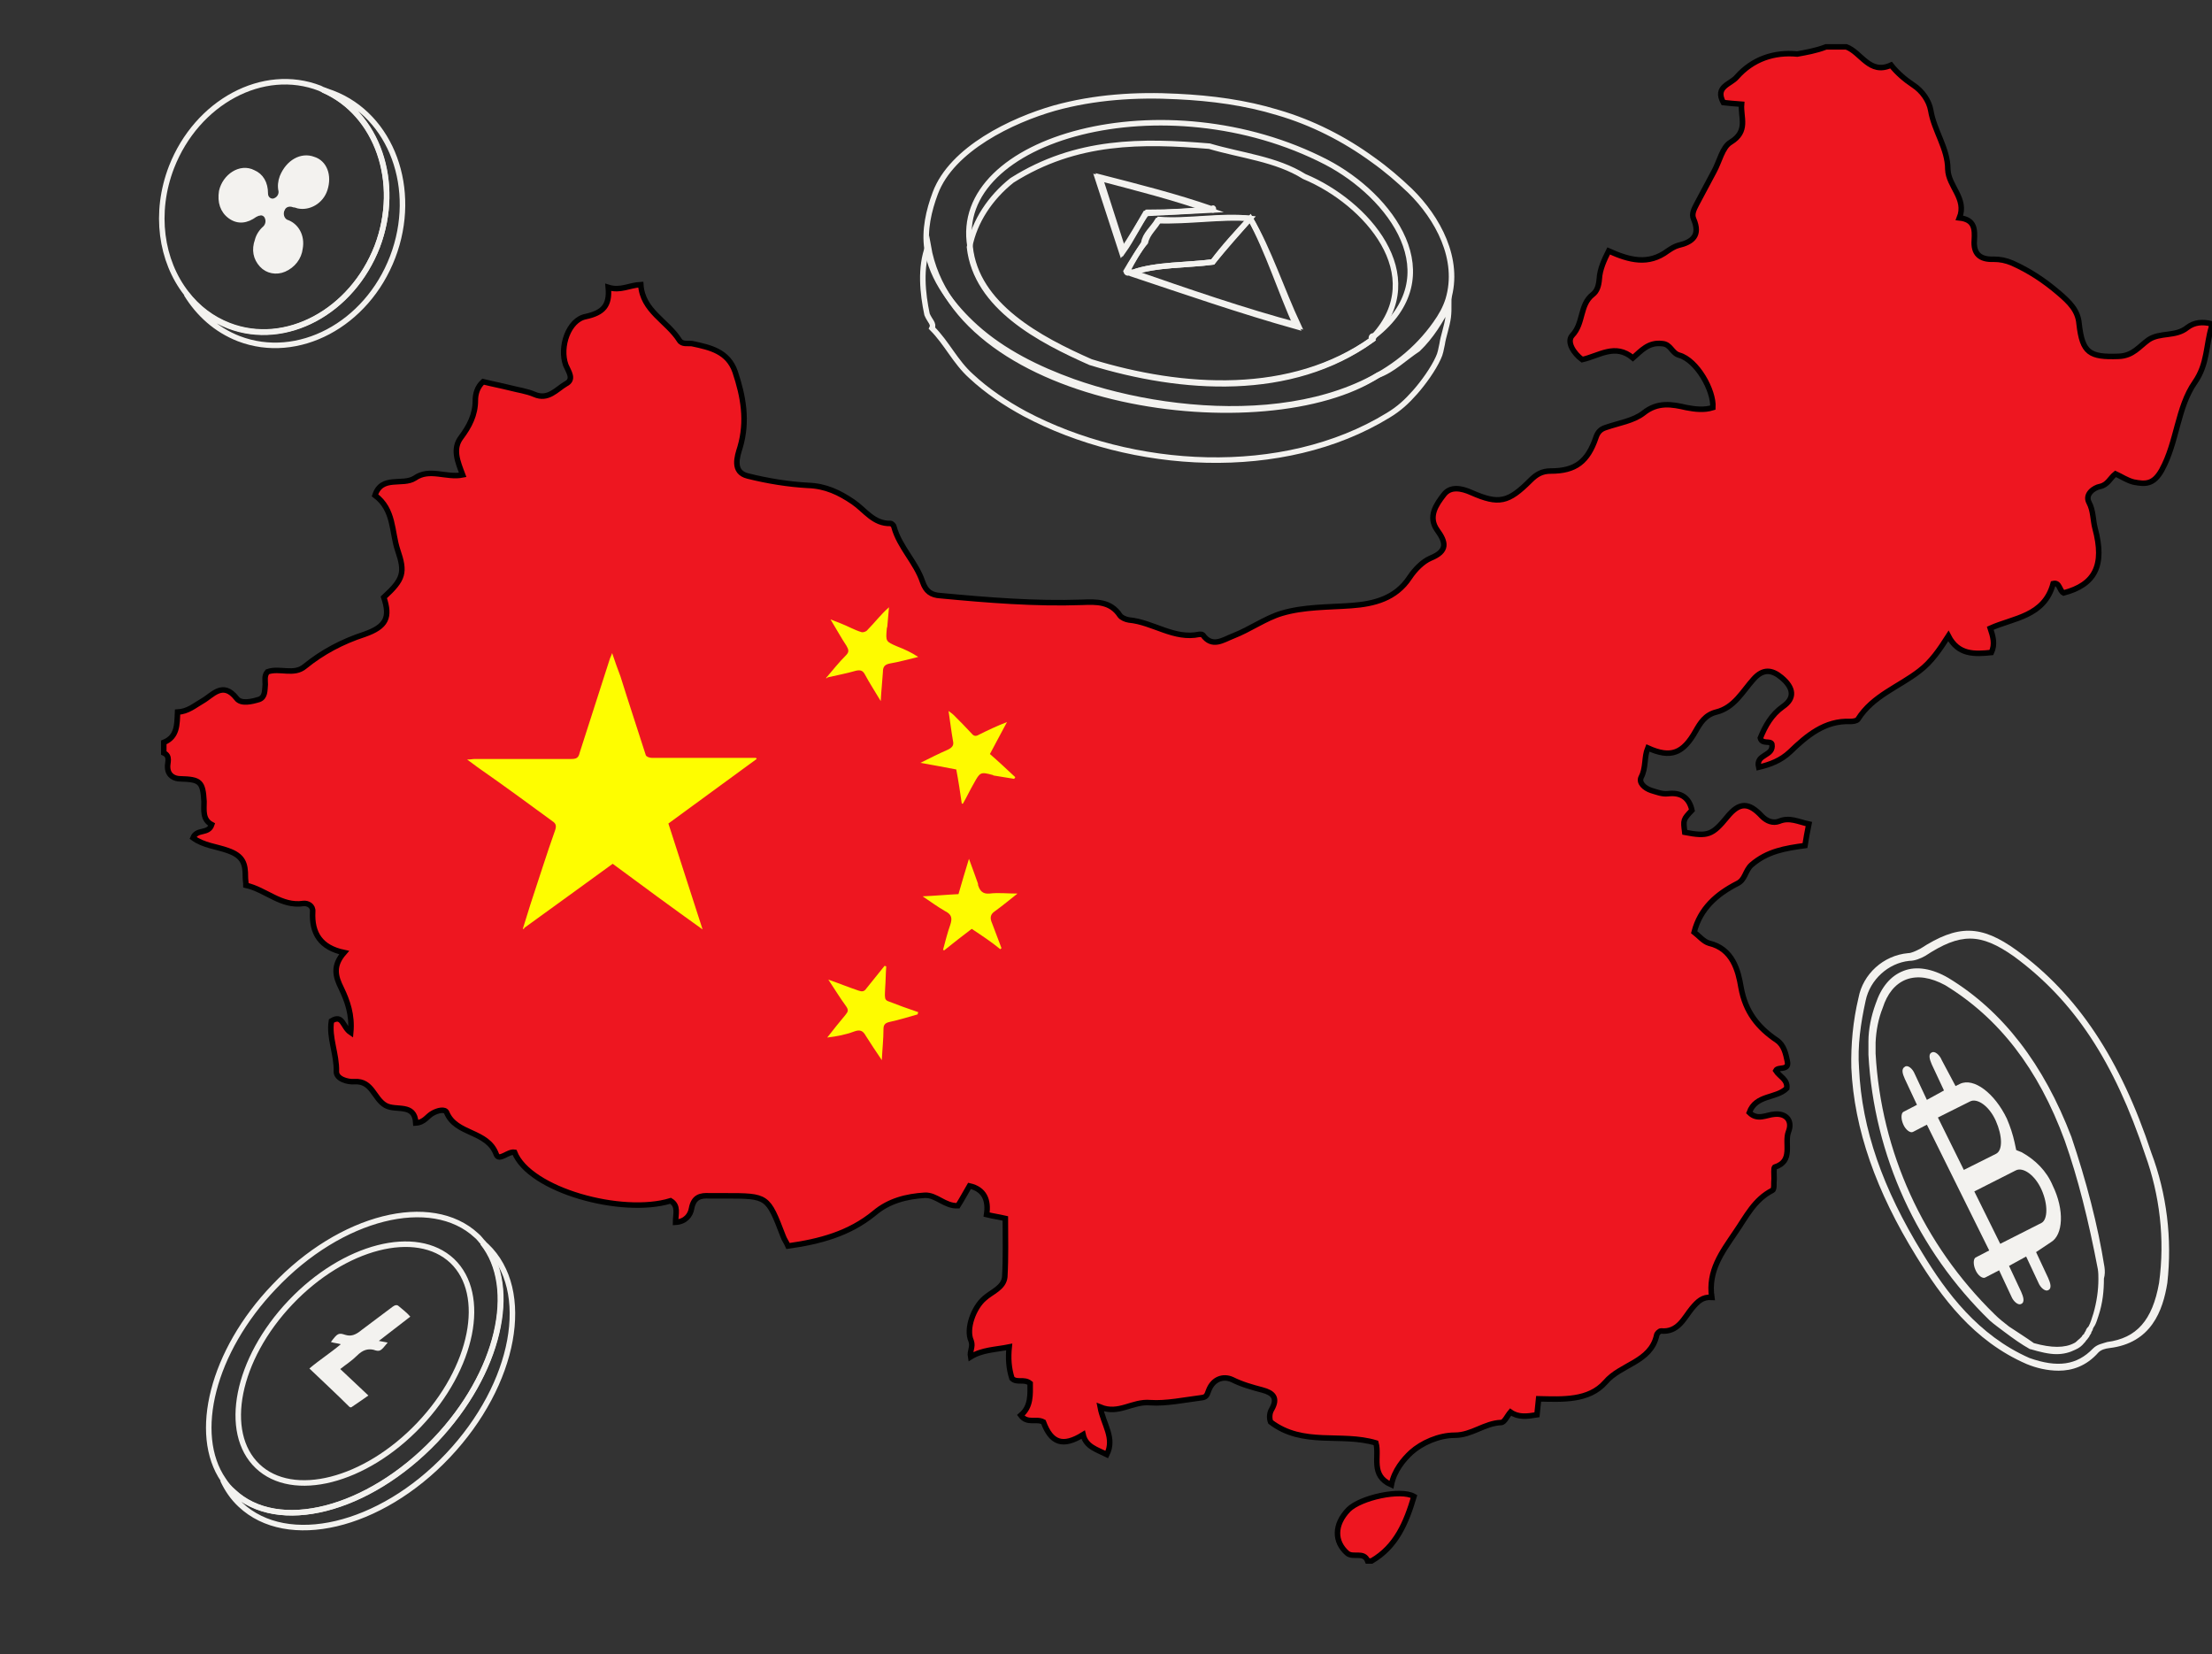 <?xml version="1.0" encoding="UTF-8"?>
<svg xmlns="http://www.w3.org/2000/svg" xmlns:xlink="http://www.w3.org/1999/xlink" version="1.1" id="Layer_1" x="0px" y="0px" viewBox="0 0 401.1 299.9" style="enable-background:new 0 0 401.1 299.9;" xml:space="preserve">
<rect x="0" y="0" width="401.1" height="299.9" fill="#333333" stroke="none"/>
<style type="text/css">
	.st0{fill:#EE1620;stroke:#000000;stroke-miterlimit:10;}
	.st1{fill:#F3F2EF;}
	.st2{fill:none;stroke:#F3F2EF;stroke-miterlimit:10;}
	.st3{fill:#FEFD00;}
	.st4{fill:#FEFA00;}
	.st5{fill:#FEFB00;}
</style>
<g>
	<path class="st0" d="M331.1,8.5c1.2,0,2.5,0,3.7,0c2.7,1,4.2,5.1,8.1,3.3c1.1,1.4,2.5,2.6,4,3.6c1.7,1.1,2.9,2.9,3.2,4.6   c0.6,3.7,3.1,6.9,3.1,10.7c0.1,3.1,3.5,5.3,2.1,8.8c2.8,0.3,2.8,2.1,2.7,4c-0.2,2.5,1,3.6,3.5,3.5c1.2,0,2.2,0.2,3.4,0.7   c3.1,1.4,5.7,3.1,8.4,5.4c2,1.7,3.5,3.2,3.7,5.6c0.6,5.3,1.9,6.1,7.2,5.9c2.6-0.1,3.7-1.8,5.4-3c2.1-1.4,4.9-0.5,7-2.2   c1.3-1,2.8-1.1,4.4-0.7c0,0.2,0,0.4,0,0.6c-1,3.3-0.7,6.7-3,10c-3.2,4.6-3.2,10.8-6,15.9c-1.5,2.7-3,2.6-5.1,2.2   c-1.2-0.3-2.2-1-3.3-1.5c-1,0.8-1.4,2-2.8,2.3c-1.1,0.2-2.8,1.4-2,2.9c0.8,1.5,0.7,3.2,1.1,4.7c1.8,6.7,0,10.2-5.7,11.7   c-0.8-0.4-0.7-2-1.9-1.7c-1.6,6-7.2,6.2-11.4,8.1c0.5,1.5,0.9,2.9,0.2,4.4c-3,0.3-6,0.5-7.8-3c-1.6,2.5-3.1,4.7-5.2,6.3   c-3.7,2.9-8.5,4.5-11.2,8.8c-0.2,0.3-0.9,0.4-1.4,0.4c-4.6-0.2-7.9,2.6-10.9,5.5c-1.7,1.6-3.6,2.3-5.7,2.8   c-0.6-2.5,2.8-1.9,2.4-4.2c-0.3-0.7-1.8,0.1-2.1-1.1c0.9-2.2,2-4.2,4.1-5.7c2.2-1.5,2-3.4-0.3-5.3c-1.7-1.4-3.3-1.6-5,0.3   c-2,2.2-3.5,5.2-6.8,6c-2,0.5-2.9,2-3.7,3.4c-2.3,4.1-4.5,5-8.7,3.1c-0.7,1.7-0.3,3.6-1.2,5.3c-0.5,1,0.6,2,1.8,2.4   c1,0.3,2,0.7,3,0.6c2.4-0.3,3.9,0.7,4.4,3c-1.6,1.7-1.6,1.7-1.3,4c4.2,0.8,5,0.5,7.7-2.8c2.2-2.7,3.9-2.7,6.3-0.1   c0.9,0.9,2,1.3,3.1,0.9c1.9-0.8,3.5,0.1,5.4,0.5c-0.3,1.4-0.5,2.7-0.7,3.9c-3.6,0.5-6.8,1-9.7,3.5c-1.2,1.1-1.1,2.7-2.6,3.4   c-3.7,1.9-6.7,4.5-7.8,8.8c0.9,0.7,1.7,1.7,2.7,2c4.3,1,5.3,5,5.8,8c0.8,4.5,3.1,7.3,6.5,9.6c1.3,0.9,1.6,2.4,1.9,3.8   c0.4,1.8-1.7,0.9-2.1,1.7c0.7,1.1,2.2,1.6,2,3.2c-1.9,1.9-5.6,1.1-6.8,4.4c1.5,1.5,3.1,0.4,4.6,0.3c2.1-0.2,3.3,1.2,2.5,3.2   c-0.8,2.1,1,5.3-2.5,6.4c-0.2,0.1-0.1,1.4-0.1,2.1c-0.1,0.7,0.1,1.9-0.3,2.1c-3.3,1.7-4.7,4.7-6.7,7.6c-2.5,3.7-5,7-4.3,11.8   c-1.7-0.1-2.5,0.7-3.6,2c-1.4,1.7-2.5,4.4-5.6,4.1c-0.3,0-0.8,0.5-0.8,0.8c-1.1,4.9-6.5,5.2-9.3,8.5c-3,3.4-7.8,3.1-12.1,3   c-0.1,1-0.2,1.9-0.3,2.9c-1.8,0.3-3.4,0.5-4.8-0.5c-0.6,0.7-1.1,1.9-1.7,1.9c-3,0.1-5.3,2.3-8.4,2.3c-2.9,0-6,1.4-7.9,3.1   c-1.4,1.3-3.1,3.3-3.6,5.9c-3.9-1.7-2.1-5.2-2.8-7.6c-6.3-1.9-13.2,0.7-19.1-3.8c-0.2-0.5-0.3-1.5,0.2-2.3c1.2-2.1,0.2-3-1.7-3.5   c-1.9-0.5-3.7-1-5.5-1.9c-1.6-0.7-3.4-0.1-4.2,1.9c-0.3,0.7-0.3,1.3-1.3,1.4c-3.1,0.4-6.5,1.1-9.3,0.9c-3.3-0.3-5.7,2.2-9.1,0.8   c0.6,3.2,2.7,5.6,1.2,8.6c-1.8-0.9-3.8-1.4-4.3-3.6c-3.7,2.3-5.8,1.5-7.2-2.3c-1.3-0.7-2.9,0.4-4.1-1.2c1.9-1.6,1.7-3.8,1.7-5.8   c-1.1-0.9-2.4,0-3.3-0.9c-0.6-1.9-0.7-3.7-0.5-5.7c-2.5,0.5-4.9,0.5-7,1.8c-0.2-1.1,0.5-1.8,0.1-2.9c-1-2.2,0.5-6.1,2.4-7.7   c1.3-1.2,3.5-1.9,3.7-3.9c0.2-3.6,0.1-7.1,0.1-10.6c-1.3-0.3-2.2-0.4-3.4-0.7c0.4-2.6-0.4-4.6-3.1-5.2c-0.7,1.2-1.4,2.5-2.1,3.6   c-2.4,0.1-3.9-2-6-1.9c-3.3,0.2-6.5,1-9.1,3.2c-4.6,3.8-10,5.2-15.7,6c-0.3-0.7-0.7-1.2-0.9-1.8c-2.8-7.3-2.8-7.3-10.5-7.3   c-0.9,0-1.9,0-2.8,0c-1.7-0.1-2.9,0.2-3.3,2.3c-0.2,1.2-1.1,2.4-2.9,2.5c0-1.5,0.6-3-0.9-3.9c-8.8,2.7-25.6-1.9-28.3-8.8   c-1.2-0.2-2.8,1.7-3.3,0.4c-1.6-4.4-7.3-3.5-9-7.6c-0.3-0.7-1.6-0.4-2.5,0.1c-1,0.5-1.5,1.7-3.1,1.8c-0.2-3.7-3.6-2.1-5.5-3.2   c-2.1-1.2-2.4-4.5-5.6-4.3c-1.3,0.1-3.3-0.5-3.3-1.8c0.1-3.2-1.4-6.2-0.9-9.2c2.1-1.3,2,1.1,3.5,2.1c0.3-3.2-0.6-5.7-1.7-8   c-1.1-2.2-1.6-4.1,0.5-6.5c-4.3-0.9-5.9-3.5-5.7-7.4c0.1-1.1-0.9-1.6-1.7-1.5c-4,0.6-6.8-2.5-10.4-3.3c0-0.5-0.1-1-0.1-1.5   c0-2.3-0.3-3.8-3.2-4.8c-1.9-0.7-4.4-0.9-6.3-2.3c0.7-1.7,2.8-0.6,3.4-2.4c-1.7-0.9-1.4-2.6-1.4-4.2c-0.2-3.6-0.7-4-4.3-4.1   c-1,0-2.2-0.5-2.3-2c-0.1-0.9,0.6-2.1-0.7-2.7c0-0.6,0-1.2,0-1.9c2.5-1,2.4-3.3,2.5-5.5c1.9-0.1,3.1-1.2,4.5-2   c1.8-1,3.7-3.7,6.2-0.5c0.8,1.1,2.8,0.6,4.1,0.2c1.1-0.4,1-1.6,1.1-2.7c0-0.8-0.2-1.6,0.4-2.3c2.2-0.8,4.8,0.7,6.8-1   c3.2-2.6,6.8-4.5,10.8-5.8c4-1.4,4.7-3.1,3.5-6.7c3.6-3.3,3.9-4.5,2.5-8.6c-1.1-3.3-0.6-7.3-4.1-9.9c1.2-3.7,5-1.7,7.2-3.1   c2.7-1.9,5.7,0,8.7-0.6c-0.9-2.4-1.9-4.7-0.3-6.8c1.5-2,2.6-4.1,2.6-6.7c0-1.1,0.3-2.4,1.4-3.4c1.6,0.4,3.2,0.7,4.8,1.1   c1.5,0.4,3.1,0.6,4.5,1.2c2.5,1.1,4-0.9,5.7-1.9c1.6-0.8,0.5-2.2,0-3.4c-1.2-3.3,0.5-8.2,3.6-8.8c3.2-0.7,4.4-2,4.1-5.3   c2.2,0.7,3.8-0.4,5.9-0.5c0.3,4.8,4.8,6.6,7,10.1c0.5,0.8,1.5,0.5,2.3,0.6c3.3,0.7,6.5,1.4,7.8,5.1c1.5,4.5,2.3,8.9,0.9,13.7   c-0.5,1.6-1.5,4.5,1.4,5.2c3.6,0.9,7.3,1.5,10.9,1.7c3.2,0.1,5.7,1.3,8.2,3c2.2,1.5,3.7,4,6.8,3.9c0.2,0,0.6,0.4,0.6,0.6   c1,3.7,4,6.4,5.2,10c0.6,1.7,1.5,2.4,3.3,2.5c8.5,0.8,17.1,1.5,25.6,1.2c2.6-0.1,5.2-0.2,6.9,2.4c0.3,0.4,1,0.7,1.6,0.8   c4.4,0.4,8.2,3.6,12.8,2.6c0.2,0,0.5,0,0.6,0.1c1.7,2.4,3.7,0.9,5.5,0.2c3.1-1.2,5.8-3.2,8.8-4.1c4-1.2,8.4-1.1,12.6-1.4   c4.2-0.3,8.1-1.3,10.6-5.1c1-1.5,2.4-2.9,3.8-3.5c3.2-1.3,2.8-2.9,1.2-5.1c-1.7-2.4-0.2-4.6,1.2-6.4c1.2-1.6,3.2-1.2,5-0.4   c5,2.2,6.7,1.8,10.7-2.2c1.1-1.1,2.1-1.7,3.7-1.7c4.5,0,6.7-1.7,8.2-6.1c0.3-0.9,0.8-1.5,1.8-1.8c2.3-0.8,5-1.2,6.8-2.6   c2.6-2.1,5.2-1.6,7.8-1c1.6,0.3,3.2,0.5,4.8,0c0.2-3.1-2.9-8.6-6.1-9.5c-1.4-0.4-1.5-2-3.1-2.1c-2.5-0.3-3.8,1.3-5.3,2.6   c-3.2-2.7-6.1-0.4-9.2,0.3c-1.5-1.1-2.9-3.2-1.8-4.4c2.1-2.2,1.3-5.5,3.7-7.4c0.8-0.6,1.1-1.6,1.2-2.8c0.1-1.8,0.9-3.5,1.7-5.1   c3.8,1.7,7.2,2.6,10.7,0c0.6-0.4,1.2-0.8,1.9-1c2.6-0.6,4.1-1.8,2.8-4.8c-0.4-0.9,0.1-1.8,0.5-2.6c1.1-2,2.1-4,3.2-6   c1-1.8,1.5-4.4,3-5.3c3.3-2,1.8-4.5,2-6.9c-1.4-0.1-2.4-0.2-3.3-0.3c-1.6-2.9,1.3-3.3,2.4-4.6c2.9-3.3,6.8-4.6,11-4.2   C327.5,9.5,329.3,9.2,331.1,8.5z"></path>
	<path class="st0" d="M248,283c-0.7-1.8-2.6-0.5-3.7-1.4c-2.4-2.1-2.4-5.2,0.2-7.9c2.2-2.2,9.5-3.8,11.9-2.4   c-1.4,4.7-3.2,9.1-7.7,11.7C248.5,283,248.3,283,248,283z"></path>
</g>
<g>
	<path class="st1" d="M381.6,229.7c-1.2-7.6-3.3-15.6-6-23.6c-5-13.1-12.4-22.8-22.3-28.8c-2.9-1.7-5.8-2.2-8.1-1.3   c-2.4,0.9-4.1,3-5.1,6c-0.8,2.2-1.3,4.6-1.3,6.8c0,0.8,0,1.6,0,2.4c1,18.3,8.9,35.5,22,48.2c0.9,0.8,1.8,1.4,2.7,2.1   c1.6,1.2,3,2.2,4.6,3.1l0,0l0,0l0,0h0.1l0,0c1.7,0.5,3.3,0.9,4.7,0.9c1.3,0,2.4-0.3,3.4-0.8c0.7-0.3,1.2-0.7,1.6-1.2l0,0   c0.1-0.1,0.3-0.3,0.4-0.5c0.1-0.1,0.3-0.3,0.4-0.5l0.1-0.1c0.1-0.3,0.3-0.5,0.4-0.7c0,0,0,0,0-0.1c0.1-0.3,0.3-0.4,0.3-0.7   c0.1-0.1,0.1-0.3,0.3-0.5l0,0c0.3-0.5,0.5-1.2,0.7-1.8c0.8-2.4,1-4.6,1-6.8C381.7,231.1,381.7,230.4,381.6,229.7z M378.3,241   C378.3,241,378.3,241.1,378.3,241c-0.1,0.4-0.3,0.5-0.4,0.8c0,0,0,0.1-0.1,0.1c-0.1,0.1-0.3,0.3-0.3,0.4c-0.1,0.1-0.3,0.3-0.4,0.4   l0,0c-0.4,0.3-0.7,0.7-1,0.8c-1.7,0.9-4.1,0.9-7.3,0c-1.4-1-3-2-4.5-3c-0.9-0.7-1.8-1.4-2.6-2.2c-13-12.7-20.6-29.5-21.6-47.3   c0-0.7,0-1.3,0-2c0.1-2.2,0.5-4.3,1.3-6.3c0.8-2.5,2.2-4.3,4.2-5.1c2.1-0.8,4.5-0.4,7.1,1c9.7,5.9,16.9,15.1,21.7,28.2   c2.4,6.8,4.3,14.4,6,23.3c0.1,0.7,0.1,1.2,0.1,1.8c0,2-0.3,4.1-0.9,6.2c-0.3,0.9-0.5,1.7-0.9,2.4   C378.5,240.7,378.4,240.8,378.3,241z"></path>
	<path class="st1" d="M390.1,209c-5.6-17-13.4-28.7-24.4-36.7c-6.5-4.7-10.7-4.7-17.5-0.3c-0.8,0.4-1.6,0.8-2.2,0.8   c-4.5,0.4-8.2,3.8-9,8.1c-1,4.2-1.4,8.5-1.3,12.7c0.5,11.1,4.5,22.4,11.8,34.2c4.5,7.3,10.3,15.3,20,19.5l0,0   c1.7,0.7,3.7,1.2,5.8,1.2c2.4,0,5-0.8,7.2-3.3c0.5-0.5,1.2-0.7,2-0.8c7.6-0.9,9.7-6.8,10.5-11.8C393.9,224.6,392.9,216.4,390.1,209   z M391.5,232.6c-1.2,6.8-4.1,10-9.4,10.7c-0.9,0.3-1.8,0.4-2.6,1.2c-2.9,3-6.4,3.5-11.5,1.7c-9.3-4.1-15.1-11.9-19.4-19   c-7.2-11.7-11-22.5-11.5-33.5c-0.3-4.1,0.3-8.2,1.2-12.3c0.8-3.8,4.1-6.8,7.9-7.2c1,0,2-0.4,2.9-0.9c6.4-4.2,10-4.2,16.1,0.1   c10.9,8,18.2,19.1,23.8,36C391.6,216.6,392.6,224.6,391.5,232.6z"></path>
	<path class="st1" d="M366.6,208.9l-1-0.4l-0.3-1.4c-0.3-1.4-0.8-2.9-1.4-4.3c-2.2-4.6-6-7.5-8.5-6.3l-0.8,0.4l-2.5-4.7   c-0.4-1-1.3-1.7-1.8-1.4c-0.7,0.3-0.4,1.3,0,2.2l2.2,4.7l-3.1,1.7l-2.2-4.7c-0.4-1-1.3-1.7-1.8-1.3c-0.7,0.4-0.4,1.3,0,2.2l2.2,4.7   l-2.5,1.3c-0.4,0.3-0.4,1.3,0,2.2c0.4,1,1.3,1.7,1.8,1.4l2.5-1.3l11.3,22.8l-2.5,1.3c-0.4,0.3-0.4,1.3,0,2.2c0.4,1,1.3,1.7,1.8,1.4   l2.5-1.3l2.2,4.7c0.4,1,1.3,1.7,1.8,1.4c0.7-0.3,0.4-1.3,0-2.2l-2.2-4.7l3.1-1.7l2.2,4.7c0.4,1,1.3,1.7,1.8,1.4   c0.7-0.3,0.4-1.3,0-2.2l-2.2-4.7l2.7-1.8c2.2-1.3,2.5-5.8,0.3-10.3C371.1,212.3,369.1,210.3,366.6,208.9z M351.4,202.6l5.8-2.9   c1.3-0.7,3.5,0.8,4.7,3.5s1.3,5.4,0,6l-5.8,2.9L351.4,202.6z M370.2,221.7l-7.5,3.8L358,216l7.5-3.8c1.3-0.7,3.5,0.8,4.7,3.5   S371.3,221.1,370.2,221.7z"></path>
</g>
<g>
	<path class="st2" d="M78.9,261.1c-12.2,12.8-28.6,17-36.7,9.3c-0.7-0.6-1.3-1.3-1.8-2.1c0.8,1.7,1.8,3.2,3.2,4.5   c8.5,8,25.3,4.1,37.6-8.9c12.3-13,15.4-30,7-38c-0.2-0.2-0.5-0.4-0.7-0.6C94,233.4,90.5,249,78.9,261.1z"></path>
	<path class="st2" d="M49.7,233.3c-11.2,11.7-14.9,26.7-9.2,35c0.5,0.8,1.1,1.5,1.8,2.1c8.1,7.7,24.5,3.5,36.7-9.3   c11.5-12.2,15.1-27.7,8.6-35.8c-0.4-0.4-0.7-0.9-1.2-1.3C78.2,216.4,61.8,220.5,49.7,233.3z M82,228.6c6.4,6.1,3.8,19.4-6,29.7   c-9.8,10.3-22.9,13.6-29.3,7.5c-6.4-6.1-3.8-19.4,6-29.7C62.4,225.9,75.5,222.5,82,228.6z"></path>
	<g>
		<path class="st1" d="M68.7,243.1l5.7-4.4c-0.7-0.8-1.4-1.3-2.1-1.9c-0.3-0.3-0.7-0.2-1.1,0.1c-1.9,1.4-3.7,2.8-5.6,4.2    c-1.2,1-2,1.2-3,0.9c-1.2-0.4-1.4-0.3-2.6,1.3c0.6,0.2,1.1,0.2,1.8,0.4c-1.9,1.6-3.8,2.8-5.7,4.4c2.4,2.3,4.9,4.6,7.2,6.9    c0.2,0.2,0.4,0.2,0.6,0c0.9-0.6,1.9-1.3,2.9-2l-5.1-4.8c1-0.8,2.1-1.5,3-2.4c1.1-1.1,2-1.3,3-1.1c1.2,0.4,1.3,0.3,2.6-1.3    L68.7,243.1z"></path>
	</g>
</g>
<g>
	<path class="st2" d="M60.3,16.9c-0.6-0.2-1.1-0.4-1.7-0.6c9.9,4.2,14.2,16.8,9.8,28.4C63.8,56.6,51.8,63,41.5,59.1   c-3.1-1.2-5.7-3.2-7.7-5.8c2.2,3.6,5.4,6.5,9.5,8.1c10.7,4.1,23.2-2.5,27.9-14.8C75.9,34.3,71,21,60.3,16.9z"></path>
	<path class="st2" d="M58.6,16.3c-0.2-0.1-0.4-0.2-0.6-0.3c-10.3-4-22.3,2.5-26.9,14.3c-3.2,8.3-1.9,17,2.7,22.9   c2,2.6,4.6,4.6,7.7,5.8c10.3,4,22.3-2.5,26.9-14.3C72.8,33.1,68.4,20.6,58.6,16.3z M58.9,34.3c-0.7,2.2-2.9,3.4-4.8,3   c-0.3-0.1-0.6-0.2-0.8-0.2c-0.8-0.3-1.7-0.1-2.1,0.7c0,0.1-0.1,0.2-0.1,0.2c-0.3,0.8-0.1,1.7,0.6,2.2c0.1,0,0.1,0.1,0.2,0.1   c1.8,0.6,2.9,2.5,2.5,4.7c-0.2,1.7-1.3,3.1-2.9,3.8c-1.4,0.6-3,0.3-4-0.8c-1.1-1.2-1.4-2.7-0.8-4.4c0.2-0.8,0.7-1.6,1.4-2.2   c0.5-0.5,0.7-1.3,0.4-2c-0.2-0.6-0.9-1-1.5-0.8c-0.2,0-0.6,0.2-0.8,0.3c-1.5,1.1-3,1.3-4.4,0.3c-1.4-1-1.9-2.6-1.6-4.5   c0.6-2.7,3.4-4.6,5.7-3.4c1.4,0.6,2.2,1.9,2.2,3.8c0,0.8,0.6,1.4,1.3,1.4c0.1,0,0.2,0,0.2,0c0.9-0.2,1.5-1,1.4-1.9   c-0.2-0.8-0.1-1.7,0.2-2.5c1.1-2.7,3.5-4,5.6-3.2C58.8,29.5,59.7,31.8,58.9,34.3z"></path>
	<path class="st1" d="M56.8,28.8c-2.1-0.8-4.5,0.5-5.6,3.2c-0.3,0.8-0.4,1.7-0.2,2.5c0.1,0.9-0.6,1.8-1.4,1.9c-0.1,0-0.2,0-0.2,0   C48.5,36.3,48,35.8,48,35c0-1.8-0.7-3.1-2.2-3.8c-2.2-1.1-5.1,0.7-5.7,3.4c-0.3,1.9,0.2,3.5,1.6,4.5c1.4,1,2.9,0.8,4.4-0.3   c0.2-0.2,0.6-0.3,0.8-0.3c0.6-0.2,1.3,0.2,1.5,0.8c0.3,0.7,0.1,1.5-0.4,2c-0.6,0.6-1.1,1.4-1.4,2.2c-0.6,1.7-0.3,3.2,0.8,4.4   c1,1.1,2.6,1.4,4,0.8c1.6-0.6,2.7-2.1,2.9-3.8c0.4-2.2-0.6-4.1-2.5-4.7c-0.1,0-0.1-0.1-0.2-0.1c-0.7-0.5-1-1.4-0.6-2.2   c0-0.1,0.1-0.2,0.1-0.2c0.4-0.8,1.3-1,2.1-0.7c0.2,0.1,0.5,0.2,0.8,0.2c1.9,0.4,4.1-0.8,4.8-3C59.7,31.8,58.8,29.5,56.8,28.8z"></path>
</g>
<g>
	<g>
		<path class="st2" d="M249,29c2.4,1.7,4.6,3.6,6.7,5.6c5,4.9,9.1,12.4,6.9,19.7c-0.5,1.6-1.3,3-2.3,4.4    c-13.7,19.4-46,17.5-65.7,10.5c-6.4-2.3-12.7-5.4-17.7-9.9c-4-3.6-8-8.7-8.8-14.2c-0.5-3.4,0.3-6.9,1.5-10.1    c3-8,13.9-13.2,21.6-15.4c7.2-2,14.8-2.5,22.3-2.1c6.2,0.3,12.3,1.1,18.2,2.9C237.9,22.2,243.8,25.2,249,29z M249.2,60.9    c13.9-10.9,3-25.4-8.7-31.5c-29.2-15.1-68-4.5-64.6,15.3c1.1,10.7,12.6,16.8,21.9,20.9c16.6,5.1,36.4,6.4,51.1-4.1L249.2,60.9z"></path>
	</g>
	<g>
		<path class="st2" d="M248.8,61.6c-14.7,10.6-34.5,9.2-51.1,4.1c-9-4-20.7-10-21.9-20.9c0.9-4.7,3.8-9,7.7-12.1    c11.7-7.4,23.7-7.2,35.8-6.2c5.7,1.7,12.1,2.3,17.2,5.5c11.3,4.7,22.8,17.9,12.6,29C249,60.7,248.4,61.1,248.8,61.6z M219.8,37.9    C220.1,38.5,220.1,37.3,219.8,37.9c-6.6-2.3-13.4-4-20.4-5.8l4.3,13.4c1.5-2.1,2.8-4.9,4.3-7C211.8,38.5,215.6,38.3,219.8,37.9    L219.8,37.9z M226.7,39.6c-5.1-0.4-11.1,0.6-16.8,0.4c-0.9,1.5-2.3,2.5-2.5,4.1c-1.1,1.7-2.1,3.2-3.2,5.1c0.2,0.6,0.6,0,0.9,0.4    c9.6,3.2,20,6.8,30,9.6C232.2,52.8,229.9,45.4,226.7,39.6L226.7,39.6z"></path>
	</g>
	<g>
		<path class="st2" d="M262.6,57.5c-0.2,1.6-0.9,3.5-1.1,4.9c-0.2,0.9-0.3,1.7-0.7,2.5c-0.9,2-2.7,4.5-4.2,6.2    c-1.5,1.7-2.9,3-4.9,4.2c-19.1,11.7-46.5,10-65.9-0.3c-3.5-1.9-6.8-4.1-9.7-6.8c-2.9-2.6-4.4-6-7.1-8.7c0.4-0.8-0.4-1.3-0.9-2.5    c-0.8-3.8-1.3-8.5,0.2-12.4c5.1,29.4,61.4,36.6,81.6,23.4c2.6-0.9,4.9-3.2,7.2-4.7c2.4-2.3,4.1-5.1,5.6-8    C262.7,55.9,262.7,56.7,262.6,57.5z"></path>
	</g>
	<g>
		<path class="st1" d="M248.8,61.6c-0.2,0-0.2-0.4-0.2-0.6c0-0.2,0.4-0.2,0.6-0.2l0,0L248.8,61.6z"></path>
	</g>
	<g>
		<path class="st2" d="M226.7,39.6c3.4,5.8,5.7,13,8.7,19.4c-9.8-2.6-20.2-6.2-30-9.6c4.1-1.5,10-1.3,14.5-1.9    C221.8,44.9,224.3,42.2,226.7,39.6z"></path>
	</g>
	<g>
		<path class="st2" d="M226.7,39.6c-2.3,2.6-4.5,5.1-6.8,7.9c-4.5,0.6-10.2,0.4-14.5,1.9c-0.2-0.2-0.8,0.2-0.9-0.4    c0.9-1.7,1.9-3.6,3.2-5.1c0.4-1.7,1.7-2.6,2.5-4.1C215.4,40.2,221.5,39,226.7,39.6z"></path>
	</g>
	<g>
		<path class="st2" d="M219.4,38.1l-11.7,0.6c-1.1,1.9-2.6,4.5-4.3,7L199,32.2C206.2,34.1,213,35.8,219.4,38.1z"></path>
	</g>
</g>
<path class="st3" d="M94.8,168.4c0.5-1.5,0.9-3,1.4-4.5c1.5-4.5,2.9-9,4.5-13.5c0.2-0.7,0.1-1.1-0.5-1.5c-4.5-3.3-9-6.6-13.6-9.8  c-0.5-0.4-1.1-0.8-1.9-1.4c0.7,0,1-0.1,1.4-0.1c5.8,0,11.7,0,17.5,0c0.9,0,1.3-0.2,1.5-1.1c1.8-5.6,3.6-11.2,5.4-16.8  c0.1-0.4,0.3-0.7,0.5-1.3c0.5,1.5,1,2.9,1.5,4.2c1.5,4.8,3.1,9.6,4.6,14.3c0.1,0.3,0.7,0.5,1.1,0.5c3.6,0,7.3,0,10.9,0  c2.7,0,5.4,0,8,0c0,0.1,0.1,0.1,0.1,0.2c-5.3,3.9-10.7,7.8-16,11.7c2,6.3,4.1,12.6,6.2,19.2c-5.6-4-10.9-7.9-16.3-11.9  c-5.4,3.9-10.7,7.8-16,11.6C95,168.5,94.9,168.4,94.8,168.4z"></path>
<path class="st4" d="M174.4,145.7c-0.3-2.1-0.6-4.1-1-6.2c-2.1-0.4-4.2-0.8-6.5-1.2c1.8-0.9,3.4-1.7,5-2.4c0.8-0.4,1.1-0.8,0.9-1.6  c-0.3-1.7-0.5-3.4-0.8-5.4c0.4,0.3,0.7,0.5,0.9,0.7c1.1,1.1,2.2,2.2,3.3,3.4c0.4,0.5,0.8,0.5,1.3,0.2c1.6-0.8,3.3-1.6,5.1-2.3  c-1,1.9-2,3.7-3.1,5.8c1.5,1.3,3.1,2.8,4.6,4.2c-0.1,0.1-0.1,0.2-0.2,0.3c-1.2-0.2-2.5-0.4-3.7-0.6c-0.1,0-0.1-0.1-0.2-0.1  c-2.2-0.6-2.3-0.5-3.4,1.5c-0.7,1.2-1.3,2.5-2,3.7C174.6,145.7,174.5,145.7,174.4,145.7z"></path>
<path class="st5" d="M176.2,168.4c-1.7,1.3-3.4,2.6-5,3.9c-0.1,0-0.1-0.1-0.2-0.1c0.4-1.5,0.8-3.1,1.3-4.5c0.4-1.2,0.3-1.9-0.9-2.5  c-1.4-0.8-2.6-1.7-4.1-2.7c2.3-0.1,4.4-0.3,6.5-0.4c0.6-2.1,1.2-4.1,1.9-6.4c0.6,1.6,1.1,3,1.6,4.4c0.1,0.2,0,0.4,0.1,0.5  c0.3,0.9,0.8,1.5,2,1.4c1.6-0.2,3.3,0,5.1,0c-1.4,1.1-2.7,2.2-4.1,3.2c-0.9,0.6-0.9,1.3-0.5,2.2c0.6,1.5,1.1,3,1.7,4.5  c-0.1,0.1-0.2,0.1-0.2,0.2C179.7,170.7,178,169.6,176.2,168.4z"></path>
<path class="st5" d="M149.8,122.9c1.2-1.4,2.3-2.8,3.6-4.1c0.6-0.6,0.5-1,0.1-1.7c-1-1.5-1.8-3-2.9-4.8c0.8,0.3,1.3,0.5,1.8,0.7  c1.3,0.5,2.5,1.2,3.8,1.6c0.3,0.1,0.9-0.1,1.1-0.4c1.3-1.3,2.4-2.8,3.9-4.1c-0.1,1.1-0.2,2.3-0.3,3.4c0,0.2-0.1,0.3-0.1,0.5  c-0.2,2.3-0.2,2.3,1.9,3.2c1.3,0.5,2.6,1.1,3.8,1.9c-1.7,0.4-3.4,0.9-5.2,1.2c-0.9,0.2-1.2,0.6-1.2,1.5c-0.1,1.7-0.3,3.4-0.4,5.3  c-1-1.7-2-3.2-2.8-4.7c-0.4-0.8-0.8-1-1.7-0.8c-1.7,0.5-3.4,0.8-5.1,1.2C149.9,123,149.8,123,149.8,122.9z"></path>
<path class="st5" d="M166.4,183.9c-1.7,0.5-3.4,1-5.2,1.4c-0.8,0.2-1,0.6-1,1.3c0,1.8-0.2,3.5-0.3,5.6c-1.1-1.6-2-3-2.9-4.4  c-0.5-0.9-1-1.2-2.1-0.8c-1.6,0.6-3.2,0.9-4.9,1.1c1.1-1.4,2.2-2.8,3.3-4.1c0.5-0.6,0.6-0.9,0.1-1.6c-1.1-1.5-2-3-3.2-4.8  c2,0.7,3.7,1.4,5.5,2c0.6,0.2,1,0.2,1.4-0.4c1.1-1.4,2.2-2.7,3.3-4.1c0.1,0,0.2,0.1,0.3,0.1c-0.1,1.3-0.1,2.7-0.2,4  c0,0.6-0.1,1.2,0,1.7c0,0.2,0.2,0.5,0.5,0.6c1.8,0.7,3.7,1.4,5.5,2C166.4,183.8,166.4,183.8,166.4,183.9z"></path>
</svg>
